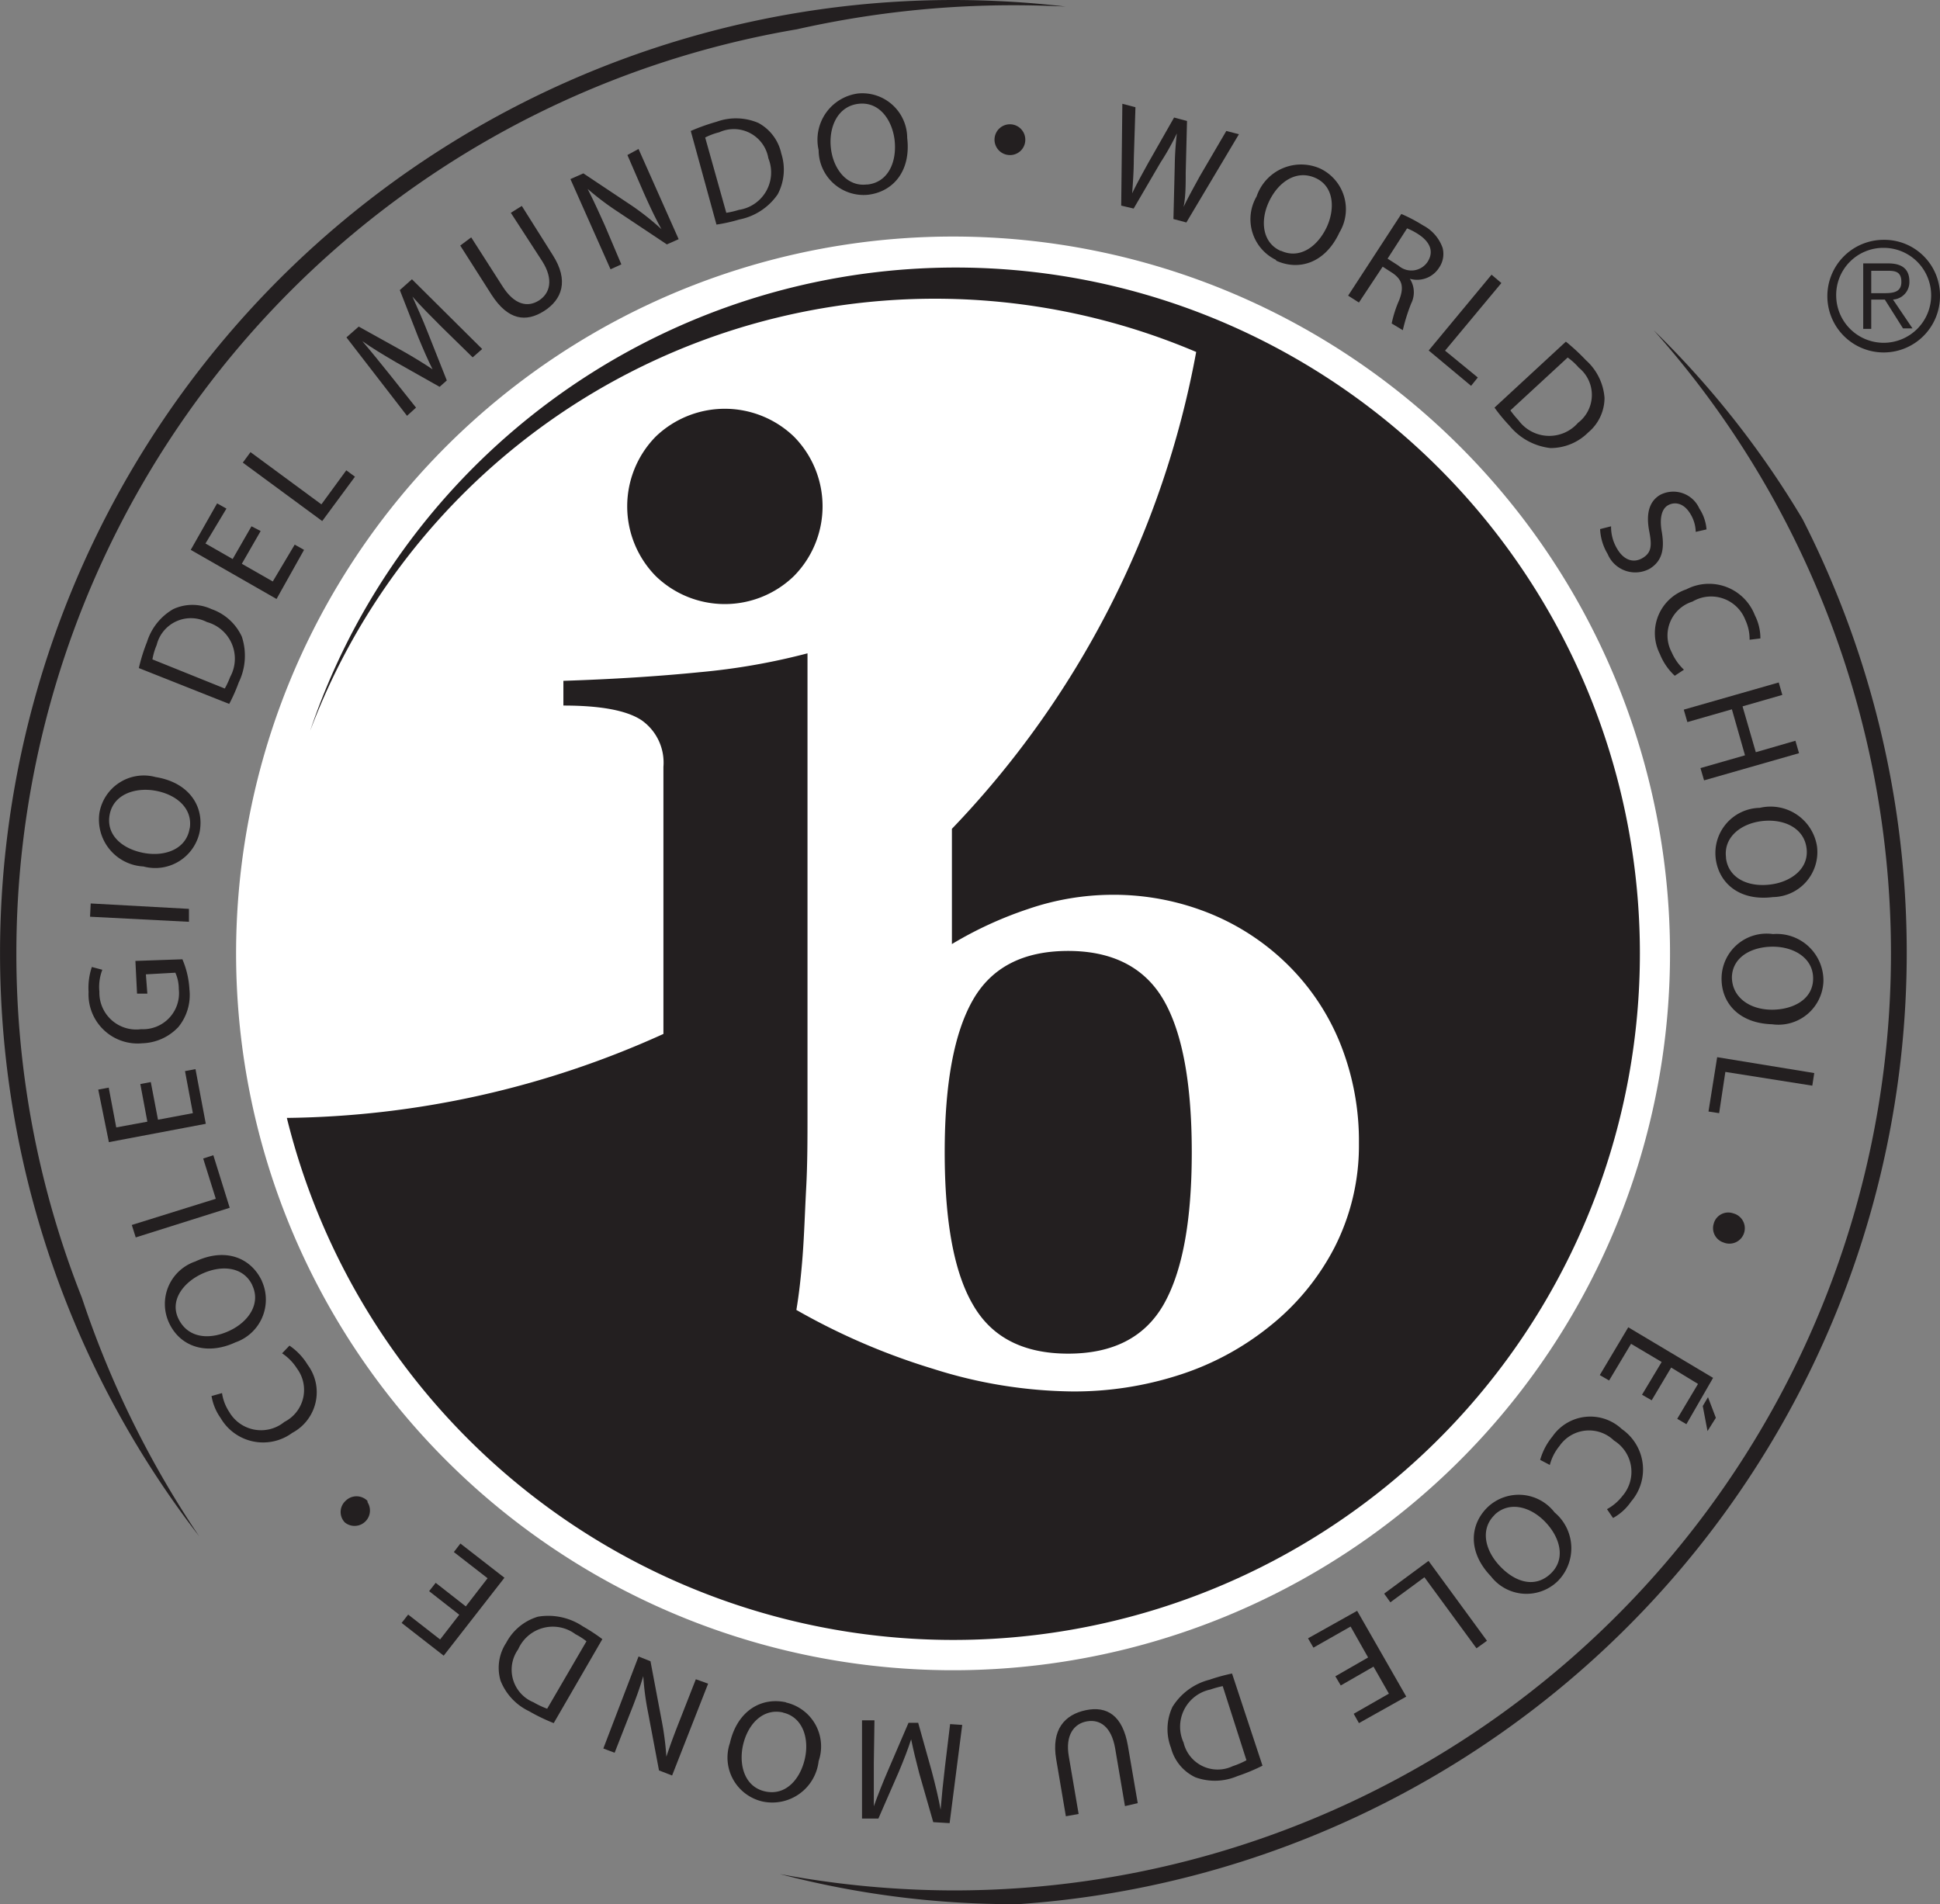<svg id="Layer_1" data-name="Layer 1" xmlns="http://www.w3.org/2000/svg" viewBox="0 0 118.49 116.33"><rect x="0" y="0" width="118.49" height="116.33" fill="#808080" stroke="none"/><defs><style>.cls-1{fill:#231f20;}.cls-2{fill:#fff;}</style></defs><title>ib</title><path class="cls-1" d="M104.29,87.42,104,85.89l.32-.54.48,1.26Zm-4-2.22,1.2-2-1.87-1.11-1.34,2.24L97.71,84l1.74-2.92,5.18,3.09L103,87l-.56-.33,1.27-2.13-1.64-1-1.19,2Z"/><path class="cls-1" d="M94.07,89.18a3.92,3.92,0,0,1,.75-1.43,2.81,2.81,0,0,1,4.24-.45,3,3,0,0,1,.56,4.43,3.18,3.18,0,0,1-1.1,1l-.37-.54a3,3,0,0,0,.94-.8A2.25,2.25,0,0,0,98.58,88a2.19,2.19,0,0,0-3.33.33,3,3,0,0,0-.59,1.16Z"/><path class="cls-1" d="M90.87,92.06a2.76,2.76,0,0,1,4.08.33,2.85,2.85,0,0,1,.18,4.21,2.74,2.74,0,0,1-4.07-.31c-1.43-1.49-1.29-3.17-.19-4.23Zm.42.48c-.89.86-.61,2.16.34,3.15s2.15,1.33,3.09.43.56-2.22-.35-3.16-2.19-1.27-3.08-.43Z"/><path class="cls-1" d="M90.82,100.23l-.64.46L87,96.35l-2.08,1.53-.38-.53,2.71-2Z"/><path class="cls-1" d="M81.56,102.4l2-1.15-1.07-1.89-2.27,1.29-.33-.57,3-1.68,3,5.24L83,105.26l-.32-.57,2.15-1.23-.94-1.65-2,1.15Z"/><path class="cls-1" d="M77.11,107.86a11.37,11.37,0,0,1-1.54.64,3.49,3.49,0,0,1-2.56.07,2.76,2.76,0,0,1-1.49-1.8,3.19,3.19,0,0,1,.09-2.5,3.75,3.75,0,0,1,2.26-1.66,11.46,11.46,0,0,1,1.38-.38ZM74.68,103a6.57,6.57,0,0,0-.76.21,2.32,2.32,0,0,0-1.63,3.24,2.14,2.14,0,0,0,3,1.44,5.31,5.31,0,0,0,.84-.36Z"/><path class="cls-1" d="M68.71,110.33l-.6-3.53c-.23-1.32-.92-1.78-1.71-1.65s-1.35.83-1.12,2.14l.6,3.52-.78.14-.59-3.48c-.31-1.82.52-2.73,1.81-3s2.25.32,2.57,2.18l.6,3.5Z"/><path class="cls-1" d="M53.37,107.73c0,.84,0,1.87,0,2.61h0c.25-.69.54-1.43.89-2.24l1.23-2.86.59,0,.82,2.93c.23.87.42,1.65.55,2.38h0c.06-.75.16-1.75.27-2.66l.31-2.57.74.05-.77,6-1-.06-.86-3c-.2-.76-.36-1.43-.49-2.06h0c-.19.59-.44,1.24-.76,2l-1.24,2.84-1,0,0-6,.76,0Z"/><path class="cls-1" d="M48,104a2.75,2.75,0,0,1,2,3.58,2.85,2.85,0,0,1-3.42,2.47,2.75,2.75,0,0,1-2-3.57c.46-2,1.94-2.82,3.43-2.49Zm-.18.61c-1.2-.27-2.14.68-2.44,2-.26,1.17.07,2.53,1.34,2.82s2.16-.75,2.44-2-.14-2.54-1.33-2.81Z"/><path class="cls-1" d="M43.25,102.85l-2.2,5.61-.8-.31-.67-3.55a16.21,16.21,0,0,1-.29-2.21h0c-.23.77-.48,1.46-.83,2.33l-.92,2.35-.69-.26L39,101.19l.73.29.67,3.55a17.65,17.65,0,0,1,.3,2.28h0c.24-.72.49-1.4.86-2.33l.94-2.4Z"/><path class="cls-1" d="M33.82,105.26a11.38,11.38,0,0,1-1.51-.73,3.48,3.48,0,0,1-1.74-1.87,2.78,2.78,0,0,1,.35-2.31,3.24,3.24,0,0,1,1.93-1.59,3.79,3.79,0,0,1,2.75.59,11.22,11.22,0,0,1,1.19.78Zm2-5a4.12,4.12,0,0,0-.67-.43,2.31,2.31,0,0,0-3.5.92,2.15,2.15,0,0,0,.94,3.24,5.09,5.09,0,0,0,.83.39Z"/><path class="cls-1" d="M26.61,96.69l1.84,1.44,1.33-1.72-2.06-1.6.4-.52,2.69,2.09-3.71,4.76-2.57-2,.4-.51,1.95,1.52,1.17-1.51L26.21,97.2Z"/><path class="cls-1" d="M22.45,91.77A.94.94,0,0,1,21.06,93a.92.92,0,0,1,.05-1.32.94.94,0,0,1,1.33,0Z"/><path class="cls-1" d="M17.68,82.2a3.79,3.79,0,0,1,1.11,1.17,2.81,2.81,0,0,1-.94,4.16,3,3,0,0,1-4.37-.9,3.24,3.24,0,0,1-.56-1.35l.64-.18A2.86,2.86,0,0,0,14,86.25a2.25,2.25,0,0,0,3.37.61,2.19,2.19,0,0,0,.77-3.26,3.11,3.11,0,0,0-.91-.93Z"/><path class="cls-1" d="M16,78.27A2.76,2.76,0,0,1,14.38,82c-1.74.81-3.37.28-4.05-1.18a2.74,2.74,0,0,1,1.6-3.76c1.87-.88,3.41-.2,4.06,1.18Zm-.59.24c-.53-1.12-1.85-1.27-3.09-.69-1.09.51-2,1.61-1.4,2.78s1.91,1.25,3.1.69,1.91-1.67,1.39-2.77Z"/><path class="cls-1" d="M8.29,75.59l-.24-.76,5.13-1.6-.77-2.46.62-.2,1,3.21Z"/><path class="cls-1" d="M9.21,66.1l.44,2.3L11.78,68l-.48-2.57.64-.12.63,3.34L6.65,69.77,6,66.56l.64-.12.46,2.43L9,68.52l-.43-2.3Z"/><path class="cls-1" d="M11.14,58.6a5.37,5.37,0,0,1,.43,1.84,3.09,3.09,0,0,1-.67,2.29,3.14,3.14,0,0,1-2.2,1A3,3,0,0,1,5.41,60.6a4,4,0,0,1,.2-1.53l.64.17a2.92,2.92,0,0,0-.18,1.34,2.25,2.25,0,0,0,2.55,2.29,2.2,2.2,0,0,0,2.3-2.45,2.42,2.42,0,0,0-.21-1l-1.8.1L9,60.7l-.63,0-.1-2Z"/><path class="cls-1" d="M5.54,55.19l6,.33,0,.79L5.5,56Z"/><path class="cls-1" d="M12.21,50.73a2.77,2.77,0,0,1-3.45,2.2,2.87,2.87,0,0,1-2.69-3.26,2.75,2.75,0,0,1,3.44-2.2c2,.32,2.94,1.74,2.7,3.25Zm-.62-.13c.19-1.22-.82-2.09-2.17-2.31-1.19-.19-2.52.24-2.73,1.52s.89,2.1,2.18,2.31,2.52-.3,2.71-1.51Z"/><path class="cls-1" d="M8.48,40.81a11,11,0,0,1,.5-1.6,3.52,3.52,0,0,1,1.6-2,2.77,2.77,0,0,1,2.34,0,3.19,3.19,0,0,1,1.85,1.68,3.72,3.72,0,0,1-.19,2.8A10.15,10.15,0,0,1,14,43Zm5.25,1.25a5.43,5.43,0,0,0,.33-.71A2.32,2.32,0,0,0,12.64,38a2.15,2.15,0,0,0-3.07,1.4,3.94,3.94,0,0,0-.26.88Z"/><path class="cls-1" d="M15.92,32.44l-1.15,2,1.89,1.08L18,33.27l.57.32-1.68,3-5.24-3,1.61-2.84.57.32L12.55,33.2l1.66.95,1.15-2Z"/><path class="cls-1" d="M14.83,28.26l.47-.64,4.33,3.19,1.52-2.08.53.39-2,2.71Z"/><path class="cls-1" d="M27,20c-.6-.6-1.32-1.32-1.81-1.88h0c.3.67.63,1.4.95,2.22l1.15,2.9-.44.39-2.64-1.49c-.79-.46-1.47-.87-2.08-1.3v0c.49.57,1.12,1.35,1.69,2.06l1.59,2-.55.5-3.7-4.79.75-.66,2.7,1.5c.69.39,1.27.75,1.81,1.11h0c-.28-.56-.56-1.2-.87-1.95l-1.13-2.89.74-.66,4.29,4.26-.58.51Z"/><path class="cls-1" d="M28.78,14.5l1.92,3c.72,1.13,1.53,1.29,2.21.86s.92-1.28.21-2.4L31.2,13l.67-.42,1.89,3c1,1.56.57,2.72-.53,3.42s-2.2.57-3.21-1l-1.91-3Z"/><path class="cls-1" d="M37.29,16.45l-2.45-5.51.79-.35,3,2A16.3,16.3,0,0,1,40.4,14l0,0c-.39-.71-.7-1.37-1.08-2.22l-1-2.31L39,9.1l2.45,5.51-.72.32-3-2a17,17,0,0,1-1.84-1.39l0,0c.35.68.65,1.34,1.06,2.25l1,2.36Z"/><path class="cls-1" d="M42.19,8a12.28,12.28,0,0,1,1.57-.56,3.48,3.48,0,0,1,2.56.07,2.79,2.79,0,0,1,1.4,1.87,3.22,3.22,0,0,1-.22,2.49,3.72,3.72,0,0,1-2.35,1.54,10,10,0,0,1-1.39.31Zm2.17,5a5.45,5.45,0,0,0,.77-.18,2.31,2.31,0,0,0,1.8-3.15,2.14,2.14,0,0,0-3-1.59,3.94,3.94,0,0,0-.86.32Z"/><path class="cls-1" d="M53,11.9a2.75,2.75,0,0,1-3-2.73,2.85,2.85,0,0,1,2.41-3.46,2.74,2.74,0,0,1,3,2.72c.24,2.05-.89,3.3-2.41,3.47Zm0-.63c1.23-.14,1.79-1.35,1.64-2.71-.14-1.19-.9-2.36-2.19-2.22S50.6,7.77,50.75,9.06s1,2.35,2.18,2.21Z"/><path class="cls-1" d="M61.62,9.47a.94.94,0,1,1,1-.87.93.93,0,0,1-1,.87Z"/><path class="cls-1" d="M68.48,12.56l.07-6.22.8.21-.1,3.14c0,.78-.06,1.54-.1,2.12h0c.26-.55.62-1.2,1-1.89l1.56-2.74.79.21-.08,3.15c0,.74,0,1.47-.13,2.1h0c.29-.61.63-1.21,1-1.89L74.9,8l.77.2-3.21,5.39-.79-.21.08-3.23a18.67,18.67,0,0,1,.13-2h0a15.44,15.44,0,0,1-1,1.78l-1.64,2.81Z"/><path class="cls-1" d="M77.94,15.88A2.76,2.76,0,0,1,76.75,12a2.87,2.87,0,0,1,3.87-1.71,2.75,2.75,0,0,1,1.19,3.91c-.87,1.88-2.48,2.36-3.87,1.72Zm.3-.56c1.12.52,2.22-.22,2.8-1.46.5-1.09.46-2.49-.72-3s-2.27.29-2.82,1.47-.39,2.51.73,3Z"/><path class="cls-1" d="M85.59,13.07a9.65,9.65,0,0,1,1.33.7,2.48,2.48,0,0,1,1.19,1.37,1.48,1.48,0,0,1-.22,1.22,1.59,1.59,0,0,1-1.78.67l0,0a1.52,1.52,0,0,1,.08,1.51,11.17,11.17,0,0,0-.51,1.63L85,19.76a7.07,7.07,0,0,1,.46-1.43c.3-.79.19-1.23-.39-1.64l-.62-.4L83,18.48l-.66-.42Zm-.84,2.73.67.43A1.19,1.19,0,0,0,87.19,16c.42-.65.13-1.24-.56-1.69a3.87,3.87,0,0,0-.69-.36Z"/><path class="cls-1" d="M91.1,16.78l.6.51-3.44,4.13,2,1.64-.41.51-2.59-2.16Z"/><path class="cls-1" d="M95.64,20.87A12.37,12.37,0,0,1,96.86,22,3.42,3.42,0,0,1,98,24.31a2.76,2.76,0,0,1-1,2.11,3.24,3.24,0,0,1-2.31.95A3.78,3.78,0,0,1,92.19,26a10.46,10.46,0,0,1-.91-1.1Zm-3.39,4.2a6.51,6.51,0,0,0,.5.61,2.33,2.33,0,0,0,3.63.15,2.14,2.14,0,0,0,.05-3.37,3.82,3.82,0,0,0-.68-.62Z"/><path class="cls-1" d="M98.4,32.15a2.59,2.59,0,0,0,.38,1.39c.41.69,1,.87,1.54.55s.58-.74.42-1.59c-.2-1-.08-1.82.64-2.26a1.74,1.74,0,0,1,2.41.82,2.72,2.72,0,0,1,.44,1.28l-.66.15a2.18,2.18,0,0,0-.34-1.12c-.43-.7-1-.71-1.36-.5s-.53.75-.37,1.63c.18,1.08,0,1.77-.72,2.23a1.83,1.83,0,0,1-2.59-.89,3.23,3.23,0,0,1-.46-1.52Z"/><path class="cls-1" d="M102.29,41.28a3.67,3.67,0,0,1-.91-1.33A2.82,2.82,0,0,1,103,36a3,3,0,0,1,4.18,1.58,3.1,3.1,0,0,1,.34,1.42l-.66.08a2.75,2.75,0,0,0-.26-1.21,2.24,2.24,0,0,0-3.23-1.12,2.17,2.17,0,0,0-1.27,3.09,3.22,3.22,0,0,0,.75,1.07Z"/><path class="cls-1" d="M108.86,42.45l-2.43.7.81,2.8,2.42-.7.22.76-5.8,1.66-.22-.75,2.72-.78-.8-2.81-2.72.78-.22-.76,5.8-1.66Z"/><path class="cls-1" d="M104.79,52.43a2.76,2.76,0,0,1,2.69-3.08,2.87,2.87,0,0,1,3.5,2.37,2.75,2.75,0,0,1-2.69,3.08c-2.05.26-3.31-.85-3.5-2.36Zm.63,0c.16,1.23,1.37,1.78,2.73,1.6,1.19-.15,2.35-.93,2.19-2.21S108.9,50,107.6,50.16s-2.33,1-2.18,2.21Z"/><path class="cls-1" d="M105.15,59.68a2.75,2.75,0,0,1,3.14-2.62,2.85,2.85,0,0,1,3.08,2.88,2.75,2.75,0,0,1-3.13,2.63c-2.07-.06-3.14-1.35-3.09-2.88Zm.63,0c0,1.24,1.08,2,2.45,2,1.19,0,2.47-.56,2.51-1.85s-1.16-2-2.46-2-2.46.63-2.5,1.85Z"/><path class="cls-1" d="M110.81,65.55l-.12.77-5.31-.84L105,68l-.65-.1.53-3.32Z"/><path class="cls-1" d="M104.68,74.71a.92.92,0,0,1,1.18-.59.94.94,0,1,1-.59,1.78.92.92,0,0,1-.59-1.18Z"/><path class="cls-2" d="M102,58.24A43.79,43.79,0,1,1,58.23,14.45,43.79,43.79,0,0,1,102,58.24Z"/><path class="cls-1" d="M100.16,58.21A41.93,41.93,0,0,1,17.52,68.29a57.09,57.09,0,0,0,23-5.13V46.84A3.16,3.16,0,0,0,39.19,44c-.9-.6-2.49-.9-4.78-.9V41.59q4.56-.15,8.35-.53a40.13,40.13,0,0,0,6.56-1.15l0,23.7V68c0,1.55,0,3.07-.08,4.56s-.12,2.88-.22,4.18-.23,2.39-.38,3.28A40.59,40.59,0,0,0,57,83.62,28.93,28.93,0,0,0,65.5,85,20.88,20.88,0,0,0,72,84a17.09,17.09,0,0,0,5.57-3,14.9,14.9,0,0,0,3.93-4.78A13.7,13.7,0,0,0,83,69.86a16,16,0,0,0-1.12-6.06A14.22,14.22,0,0,0,78.72,59a14.6,14.6,0,0,0-4.78-3.18,15.63,15.63,0,0,0-6.07-1.16,16,16,0,0,0-5.05.86,23.39,23.39,0,0,0-4.68,2.15V50.63A56.91,56.91,0,0,0,73.06,21.5,40.78,40.78,0,0,0,18.94,44.65a41.61,41.61,0,0,1,54.5-25.48v0A41.92,41.92,0,0,1,100.16,58.21ZM59.42,79.69q1.71,3,5.82,3t5.83-3c1.14-2,1.72-5.07,1.72-9.3s-.58-7.33-1.72-9.3-3.09-3-5.83-3-4.68,1-5.82,3-1.72,5.07-1.72,9.3S58.27,77.72,59.42,79.69ZM48.49,35.19a6.06,6.06,0,0,0,0-8.52,6.09,6.09,0,0,0-8.44,0,6.08,6.08,0,0,0,0,8.52,6.06,6.06,0,0,0,8.44,0Z"/><path class="cls-1" d="M101,20.17a57.24,57.24,0,0,1-42.75,95.31,58,58,0,0,1-10.62-1,56.16,56.16,0,0,0,14.3,1.84h.27A58.27,58.27,0,0,0,110.1,31.72,56.42,56.42,0,0,0,101,20.17Z"/><path class="cls-1" d="M1,58.23A57.25,57.25,0,0,1,48.67,1.79,60.16,60.16,0,0,1,61.91.32C63,.32,64,.35,65.08.4A59.58,59.58,0,0,0,58.23,0,58.23,58.23,0,0,0,12.16,93.84,59.71,59.71,0,0,1,5,79.27,57,57,0,0,1,1,58.23Z"/><path class="cls-1" d="M118.49,18.09a3.44,3.44,0,1,1-3.44-3.44A3.4,3.4,0,0,1,118.49,18.09Zm-6.34,0a2.9,2.9,0,1,0,2.9-2.95A2.88,2.88,0,0,0,112.15,18.09Zm2.14,2h-.49v-4h1.53c.89,0,1.29.39,1.29,1.1a1.07,1.07,0,0,1-1,1.11l1.19,1.76h-.58l-1.11-1.76h-.83Zm.65-2.18c.6,0,1.19,0,1.19-.69s-.46-.68-.94-.68h-.9v1.37Z"/></svg>